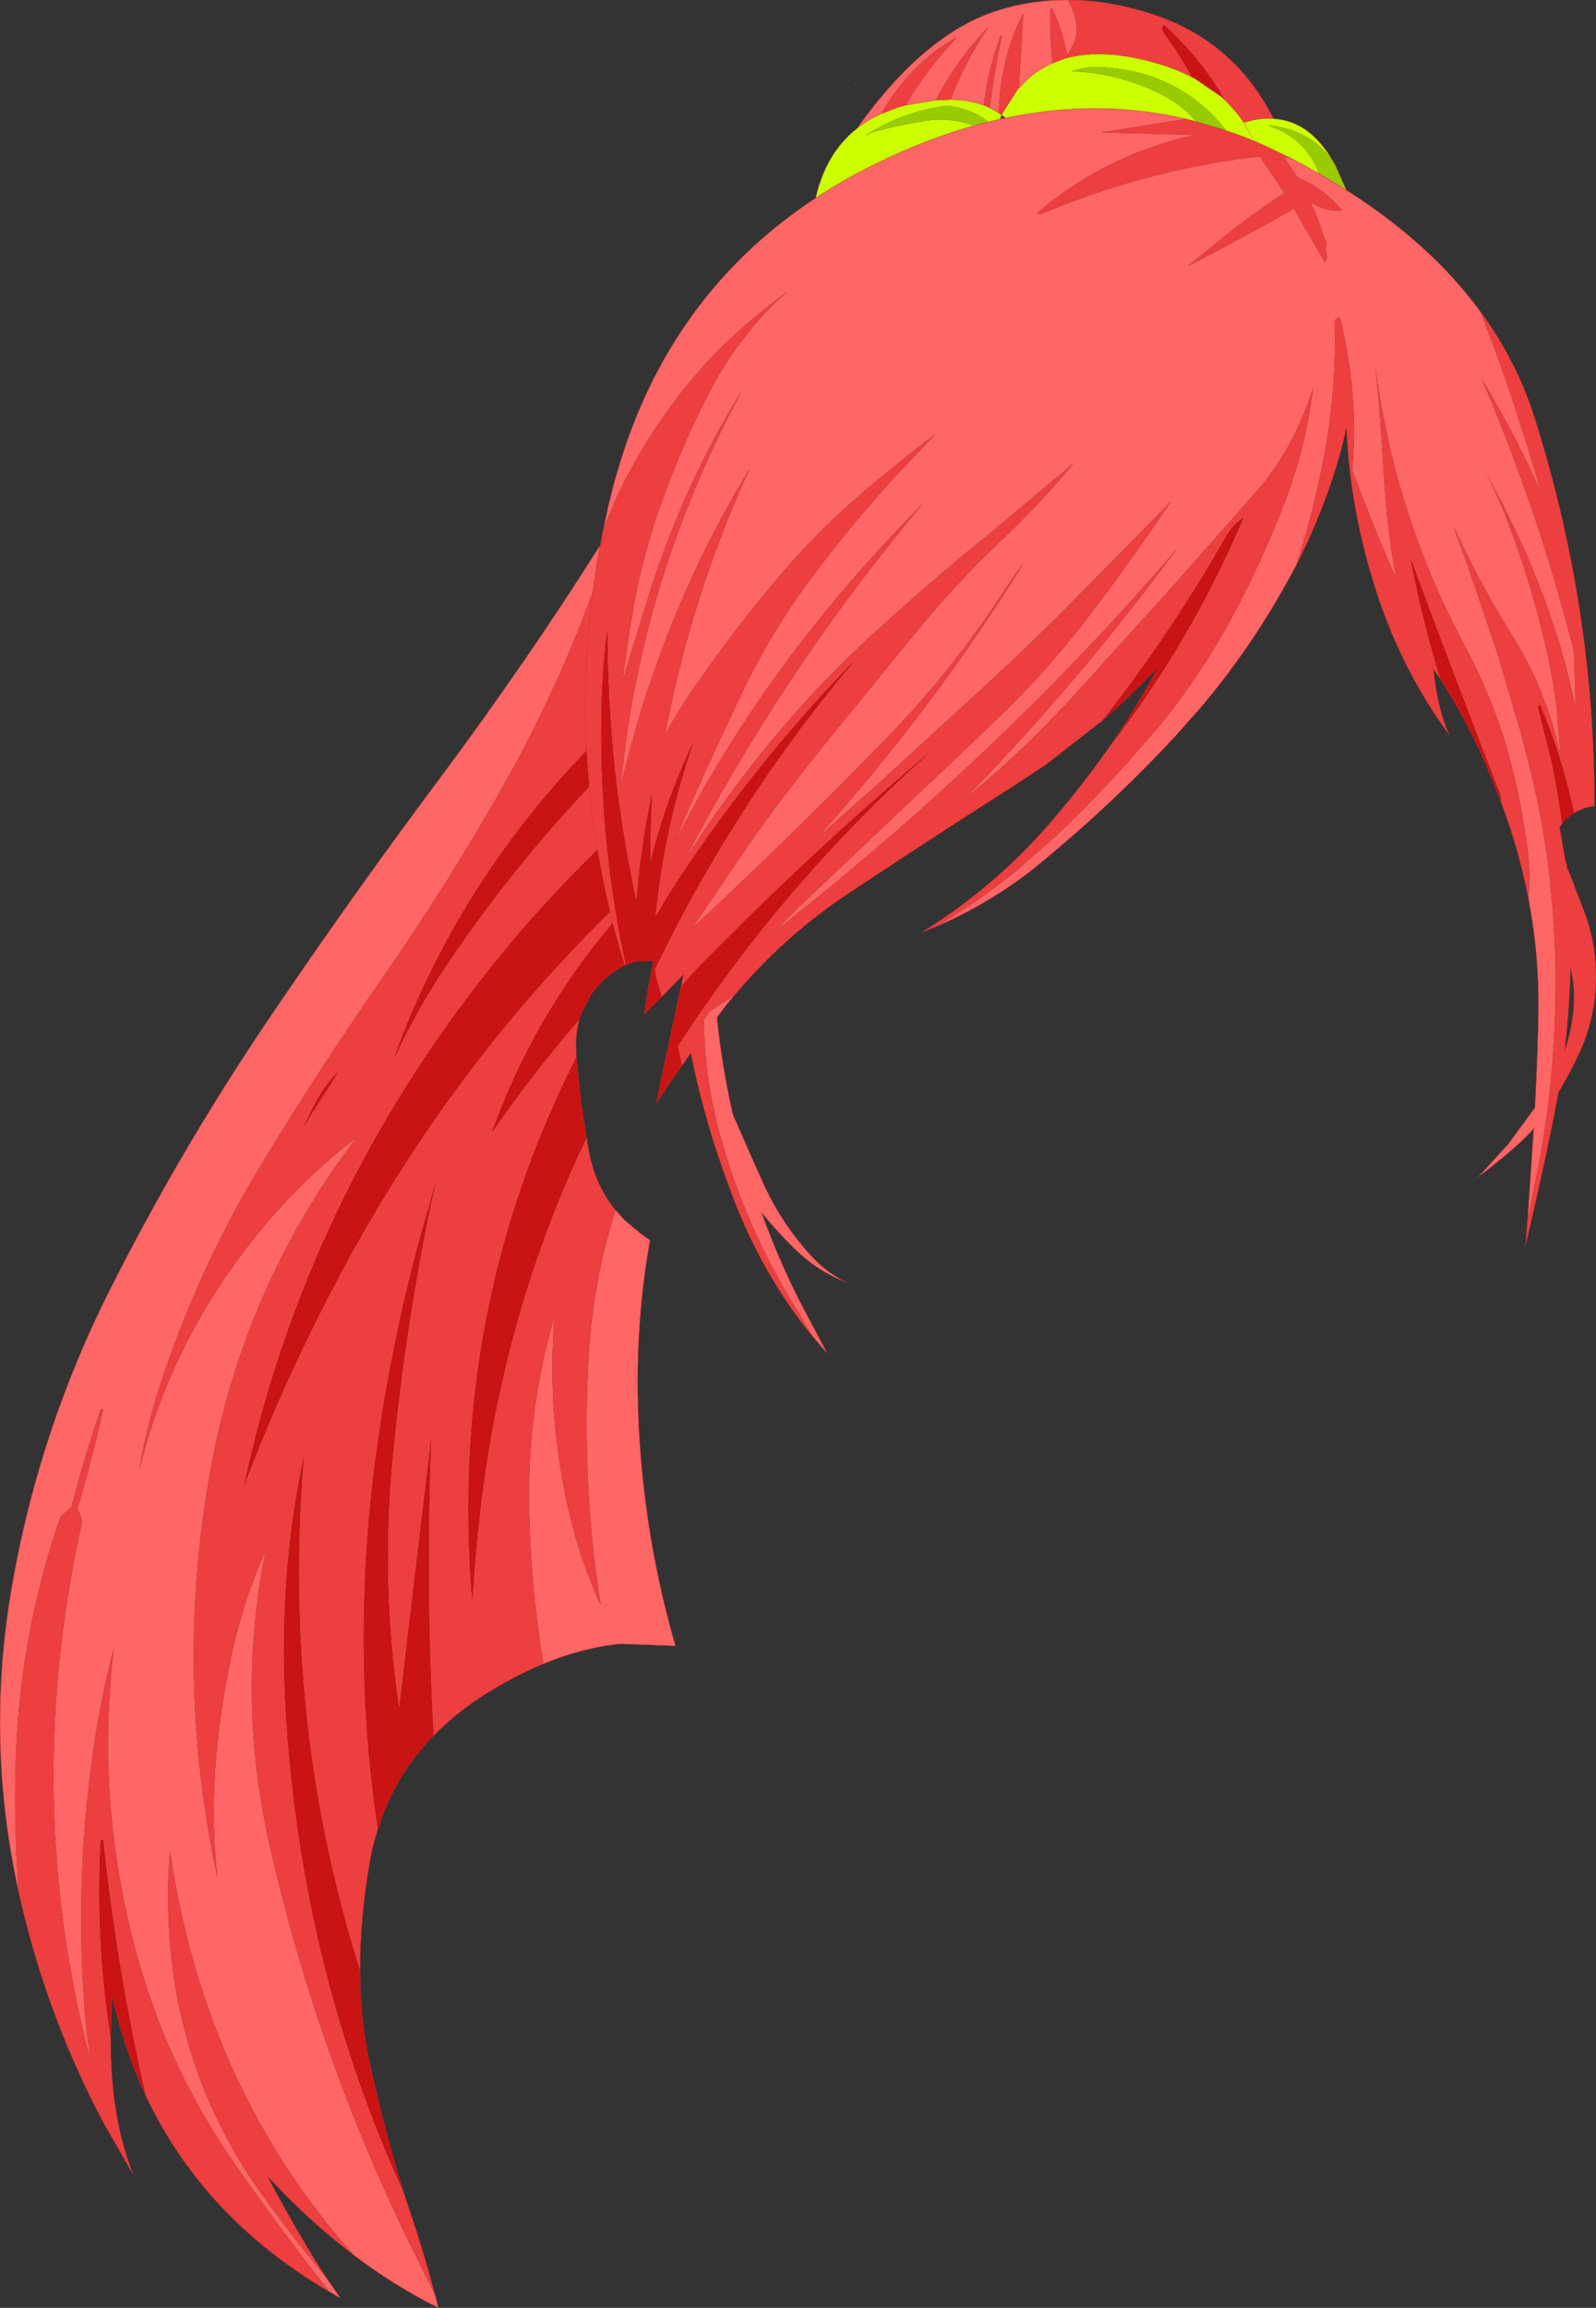 <?xml version="1.0" encoding="UTF-8" standalone="no"?>
<svg xmlns:xlink="http://www.w3.org/1999/xlink" height="392.75px" width="271.7px" xmlns="http://www.w3.org/2000/svg">
  <rect width="100%" height="100%" fill="#333333" stroke="none"/>
  <g transform="matrix(1.0, 0.0, 0.0, 1.0, 60.75, 48.7)">
    <path d="M121.05 -48.7 Q124.1 -43.25 120.9 -39.4 120.15 -43.4 118.4 -47.2 L118.05 -47.2 Q117.9 -42.6 118.45 -37.95 115.95 -36.9 114.0 -35.05 L112.7 -33.7 113.45 -46.3 113.35 -46.3 Q109.45 -38.35 109.3 -29.5 L108.4 -30.0 107.75 -30.35 Q108.5 -36.6 109.85 -42.7 L109.6 -42.65 Q107.4 -36.75 106.75 -30.8 104.25 -31.7 101.05 -31.75 103.55 -38.2 107.45 -44.05 102.15 -38.55 98.55 -31.65 L93.45 -30.8 Q97.05 -37.0 102.2 -42.4 97.95 -40.1 94.4 -36.3 91.25 -32.9 89.3 -29.35 87.0 -28.35 85.15 -26.85 96.75 -43.15 109.35 -47.0 115.05 -48.75 121.05 -48.7 M110.4 -28.6 Q126.15 -31.95 141.15 -28.45 L126.7 -26.15 142.65 -25.75 Q127.8 -22.4 116.6 -13.1 L115.75 -12.4 116.5 -12.3 119.0 -13.3 Q134.8 -19.65 151.75 -21.85 L153.75 -22.05 158.4 -15.1 157.9 -15.85 Q153.25 -12.8 148.9 -9.45 L141.45 -3.4 Q146.4 -5.95 151.25 -8.6 155.45 -10.85 159.55 -13.2 L164.8 -4.0 Q165.3 -4.65 165.05 -5.6 164.85 -6.5 165.1 -7.4 L164.5 -8.75 Q163.6 -11.65 162.35 -14.35 164.45 -12.75 167.75 -12.85 L167.35 -13.3 Q164.4 -16.8 160.2 -18.45 L157.85 -21.95 156.7 -22.05 158.85 -21.85 158.9 -21.85 163.85 -19.15 168.45 -16.35 Q182.8 -7.25 191.25 4.3 L193.1 9.1 Q196.9 19.3 200.15 30.15 L201.65 35.2 Q197.2 25.25 191.5 15.8 195.6 25.3 199.4 36.15 203.9 49.05 207.2 62.2 L207.45 69.65 207.45 71.65 207.1 69.9 205.6 63.8 Q202.5 52.95 197.9 42.95 L195.05 37.05 191.95 31.3 Q194.15 35.4 195.9 40.0 L197.15 43.35 197.55 44.5 Q200.45 52.85 202.4 61.35 203.65 66.65 204.3 72.05 L204.9 80.1 Q204.2 76.45 203.05 73.0 L202.65 71.85 Q200.4 65.35 196.65 59.4 192.95 53.45 189.75 47.2 L186.7 40.95 189.1 47.55 194.15 62.45 198.3 76.5 200.25 84.3 Q202.1 92.3 203.05 100.45 L203.7 107.45 Q204.5 119.3 203.6 131.15 202.85 141.8 200.65 152.25 L199.3 158.9 200.35 143.35 Q197.9 146.25 190.9 151.6 L196.05 145.95 200.55 139.8 Q201.05 130.4 201.15 123.15 201.25 113.75 199.5 104.5 L199.6 101.6 Q199.65 98.1 199.1 94.5 198.25 88.45 196.85 82.65 L195.7 78.35 Q193.05 69.5 188.55 61.1 185.8 55.95 183.5 50.65 175.9 33.05 173.4 13.75 174.3 22.5 174.8 31.35 175.3 41.2 176.95 49.75 L175.55 46.6 Q172.25 38.9 169.4 31.15 L169.45 31.3 Q170.6 18.75 167.4 5.45 166.5 5.2 166.5 6.2 166.8 18.5 164.3 30.8 162.6 39.35 159.9 47.55 L158.45 50.2 Q152.2 61.55 143.8 71.55 L139.55 76.35 Q128.95 87.8 116.6 98.0 L114.75 99.5 Q107.2 105.3 98.8 108.9 L101.0 107.55 Q107.0 103.75 112.45 99.35 L119.3 93.3 Q127.65 85.35 135.35 76.3 L136.75 74.7 Q143.35 66.55 148.4 57.4 154.1 47.05 158.25 35.95 161.65 26.9 162.75 17.45 159.55 27.45 153.4 34.65 L138.65 51.35 121.9 69.85 Q115.65 76.65 108.95 82.65 L104.65 86.3 103.35 87.4 Q122.95 67.3 139.55 44.75 125.35 61.35 109.2 76.85 91.0 94.3 71.25 109.7 L70.85 110.1 75.1 105.8 78.0 103.05 91.5 90.25 99.2 83.0 108.75 73.9 Q117.35 65.7 124.35 56.5 131.15 47.65 137.45 38.3 L138.6 36.6 136.95 38.35 121.1 54.4 Q113.3 62.25 105.1 69.7 L91.25 82.4 88.2 85.2 78.45 93.8 Q98.2 71.8 113.55 47.1 112.0 49.05 110.4 51.5 101.5 65.35 89.9 77.2 73.9 93.65 57.05 109.3 L65.3 97.1 Q71.6 87.9 78.55 79.35 L79.45 78.2 94.15 60.15 Q101.7 50.85 109.1 43.85 116.5 36.85 122.05 30.1 L107.55 42.25 Q99.35 48.8 89.9 57.35 80.4 65.85 73.05 74.45 L71.5 76.25 Q65.0 84.0 59.25 92.45 L55.95 97.45 57.55 94.35 Q74.05 63.55 96.4 36.95 88.25 45.15 80.7 54.25 65.05 73.1 54.2 94.5 L55.8 90.5 Q59.85 81.3 64.15 72.2 L65.6 69.15 Q70.65 58.6 77.6 49.35 84.3 40.4 91.85 32.2 L98.5 25.15 Q92.55 29.7 87.25 34.15 78.35 41.6 70.85 50.65 63.95 58.85 57.75 67.85 L57.0 68.9 Q54.5 72.55 52.45 76.45 56.85 52.85 66.9 31.0 56.45 48.2 50.05 67.15 48.85 70.6 47.8 74.15 L46.65 78.3 Q45.7 81.65 44.9 85.15 L45.05 83.5 45.9 76.75 46.1 75.45 46.75 71.35 46.8 71.1 Q48.2 63.35 50.25 55.8 55.65 36.0 65.7 17.55 55.9 33.3 50.1 51.35 L48.5 56.45 46.25 63.75 45.6 65.95 45.25 67.05 45.55 64.6 45.65 64.05 46.4 58.8 46.7 57.15 47.15 54.25 47.25 53.75 Q49.35 42.4 54.55 29.85 59.75 17.3 64.3 10.95 L66.5 8.05 Q69.95 3.7 73.4 0.85 65.05 6.95 59.05 13.55 51.35 22.1 45.85 32.65 L44.3 35.8 42.65 39.65 41.9 41.75 42.35 39.6 42.8 37.4 43.2 35.85 Q43.7 33.65 44.35 31.55 53.05 1.5 78.1 -15.0 83.2 -18.35 89.0 -21.15 97.05 -25.05 105.0 -27.3 L105.5 -27.45 107.1 -27.85 107.5 -27.95 109.55 -28.45 110.4 -28.6 M64.35 120.6 Q62.75 122.45 61.3 124.45 62.15 132.75 64.0 140.9 L64.1 141.15 67.9 149.8 69.55 153.45 Q72.5 159.65 77.05 164.7 79.7 167.7 83.2 169.45 78.45 167.7 74.35 163.65 71.4 160.75 68.9 157.65 72.35 167.3 77.35 176.45 L79.7 180.9 80.05 181.6 77.65 178.8 72.9 170.9 70.7 166.9 Q66.55 158.95 63.7 150.6 L62.05 145.3 Q59.2 135.3 59.05 124.85 L60.0 123.45 64.35 120.6 M41.45 44.05 L41.0 46.55 40.85 47.3 40.6 49.15 40.2 51.9 Q34.15 68.65 25.25 84.45 15.55 101.7 4.2 117.95 -6.45 133.3 -16.1 149.2 -26.8 166.8 -33.3 186.4 -35.75 193.85 -37.05 201.45 -33.05 185.15 -23.75 170.7 -14.05 155.7 0.0 144.8 -19.65 170.7 -25.15 202.8 -31.05 237.0 -23.7 270.95 -25.75 254.3 -21.5 233.75 -19.45 223.85 -15.5 215.1 -20.6 240.15 -14.75 265.8 -7.0 299.6 7.8 330.65 L13.3 341.8 13.9 344.05 Q6.35 340.3 -0.55 335.05 -25.8 306.75 -31.8 266.5 -32.4 272.85 -31.9 280.75 -30.25 305.05 -16.1 324.85 -10.9 332.1 -5.2 338.9 L-2.8 342.4 -4.7 341.3 Q-13.0 330.7 -20.75 319.6 -32.6 302.65 -37.85 282.5 -44.5 257.2 -41.35 231.65 -43.95 241.75 -45.3 252.35 -47.95 273.05 -46.3 293.75 -45.95 298.1 -45.25 302.3 -57.2 257.1 -46.8 210.4 -46.9 209.2 -47.6 208.1 L-47.35 207.3 Q-44.95 199.25 -43.2 191.05 L-43.6 191.15 Q-46.45 199.4 -48.6 207.85 L-50.45 209.4 Q-57.6 230.1 -58.1 252.05 -58.35 262.75 -57.6 273.15 -63.35 247.0 -58.6 220.55 -54.05 194.9 -42.4 171.5 -30.3 147.35 -15.1 124.85 -0.9 103.85 14.3 83.5 28.8 64.05 41.45 44.05 M44.05 157.25 L45.65 159.0 48.1 161.05 49.0 161.7 49.9 162.35 Q46.6 180.95 48.5 201.0 49.95 216.6 54.25 231.4 L44.95 231.05 Q38.55 231.65 31.75 234.45 29.65 221.75 29.35 208.9 28.9 191.35 33.65 175.35 32.25 192.35 36.25 209.15 38.1 217.05 41.5 224.4 38.3 204.1 39.4 183.05 40.1 169.55 44.05 157.25" fill="#ff6666" fill-rule="evenodd" stroke="none"/>
    <path d="M142.2 -35.55 Q138.8 -37.35 134.45 -38.4 126.05 -40.5 120.1 -38.6 L118.45 -37.95 Q117.9 -42.6 118.05 -47.2 L118.4 -47.2 Q120.15 -43.4 120.9 -39.4 124.1 -43.25 121.05 -48.7 128.2 -48.7 135.7 -46.2 149.45 -41.6 156.05 -28.5 153.7 -28.7 151.0 -27.85 149.35 -30.3 147.15 -32.25 L147.7 -31.75 Q143.7 -38.75 137.45 -44.4 136.65 -44.05 137.7 -42.65 140.2 -39.2 142.2 -35.55 M112.7 -33.7 L112.4 -33.35 109.85 -29.35 109.75 -29.15 109.65 -29.2 109.3 -29.5 109.65 -29.2 109.3 -29.45 109.3 -29.5 Q109.45 -38.35 113.35 -46.3 L113.45 -46.3 112.7 -33.7 M141.15 -28.45 L142.9 -28.0 147.5 -26.65 148.05 -26.45 Q151.45 -25.35 154.8 -23.8 L158.85 -21.85 156.7 -22.05 157.85 -21.95 160.2 -18.45 Q164.4 -16.8 167.35 -13.3 L167.75 -12.85 Q164.45 -12.75 162.35 -14.35 163.6 -11.65 164.5 -8.75 L165.1 -7.4 Q164.85 -6.5 165.05 -5.6 165.3 -4.65 164.8 -4.0 L159.55 -13.2 Q155.45 -10.85 151.25 -8.6 146.4 -5.95 141.45 -3.4 L148.9 -9.45 Q153.25 -12.8 157.9 -15.85 L158.4 -15.1 153.75 -22.05 151.75 -21.85 Q134.8 -19.65 119.0 -13.3 L116.5 -12.3 115.75 -12.4 116.6 -13.1 Q127.8 -22.4 142.65 -25.75 L126.7 -26.15 141.15 -28.45 M106.75 -30.8 Q107.4 -36.75 109.6 -42.65 L109.85 -42.7 Q108.5 -36.6 107.75 -30.35 L106.75 -30.8 M41.9 41.75 L42.65 39.65 44.3 35.8 45.85 32.65 Q51.35 22.1 59.05 13.55 65.05 6.95 73.4 0.85 69.95 3.7 66.5 8.05 L64.3 10.95 Q59.75 17.3 54.55 29.85 49.35 42.4 47.25 53.75 L47.15 54.25 46.7 57.15 46.4 58.8 45.65 64.05 45.55 64.6 45.25 67.05 45.6 65.95 46.25 63.75 48.5 56.45 50.1 51.35 Q55.9 33.3 65.7 17.55 55.65 36.0 50.25 55.8 48.2 63.35 46.8 71.1 L46.75 71.35 46.1 75.45 45.9 76.75 45.05 83.5 44.9 85.15 Q45.7 81.65 46.65 78.3 L47.8 74.15 Q48.85 70.6 50.05 67.15 56.45 48.2 66.9 31.0 56.85 52.85 52.45 76.45 54.5 72.55 57.0 68.9 L57.75 67.85 Q63.95 58.85 70.85 50.65 78.35 41.6 87.25 34.15 92.55 29.7 98.5 25.15 L91.85 32.2 Q84.3 40.4 77.6 49.35 70.65 58.6 65.6 69.15 L64.15 72.2 Q59.85 81.3 55.8 90.5 L54.2 94.5 Q65.05 73.1 80.7 54.25 88.25 45.15 96.4 36.95 74.05 63.55 57.55 94.35 L55.95 97.45 59.25 92.45 Q65.0 84.0 71.5 76.25 L73.05 74.45 Q80.4 65.85 89.9 57.35 99.35 48.8 107.55 42.25 L122.05 30.1 Q116.5 36.85 109.1 43.85 101.7 50.85 94.15 60.15 L79.45 78.2 78.55 79.35 Q71.6 87.9 65.3 97.1 L57.05 109.3 Q73.9 93.65 89.9 77.2 101.5 65.35 110.4 51.5 112.0 49.05 113.55 47.1 98.2 71.8 78.45 93.8 L88.2 85.2 91.25 82.4 105.1 69.7 Q113.3 62.25 121.1 54.4 L136.95 38.35 138.6 36.6 137.45 38.3 Q131.15 47.65 124.35 56.5 117.35 65.7 108.75 73.9 L99.2 83.0 91.5 90.25 78.0 103.05 75.1 105.8 70.85 110.1 71.25 109.7 Q91.0 94.3 109.2 76.85 125.35 61.35 139.55 44.75 122.95 67.3 103.35 87.4 L104.65 86.3 108.95 82.65 Q115.65 76.65 121.9 69.85 L138.65 51.35 153.4 34.65 Q159.55 27.45 162.75 17.45 161.65 26.9 158.25 35.95 154.1 47.05 148.4 57.4 143.35 66.55 136.75 74.7 L135.35 76.3 Q127.65 85.35 119.3 93.3 L112.45 99.35 Q107.0 103.75 101.0 107.55 L98.8 108.9 96.2 109.95 Q103.7 105.3 110.35 99.25 114.7 95.25 118.65 90.6 123.95 84.4 128.35 78.05 L128.55 77.8 Q142.1 60.2 150.9 39.45 149.1 40.6 147.9 42.75 138.55 59.2 126.95 73.9 L117.2 81.5 111.95 84.95 Q100.0 92.55 88.3 100.3 L84.8 102.6 83.95 103.15 Q72.85 110.5 64.35 120.6 L60.0 123.45 59.05 124.85 Q59.2 135.3 62.05 145.3 L63.7 150.6 Q66.55 158.95 70.7 166.9 L72.9 170.9 77.65 178.8 Q74.8 175.35 72.35 171.55 67.55 164.15 64.1 155.25 L62.45 150.75 Q58.9 140.75 56.85 130.5 L55.35 132.65 54.6 129.35 Q72.8 101.3 97.9 79.0 77.05 96.55 57.8 116.3 L55.2 119.15 55.3 118.55 55.6 117.15 51.45 121.4 51.9 120.95 50.9 117.65 50.75 116.15 51.3 115.05 53.55 110.55 Q66.35 85.55 84.55 63.9 67.95 81.0 54.7 101.05 L52.3 104.85 50.75 107.5 51.55 101.2 Q53.25 89.45 57.2 77.85 53.8 84.9 51.4 92.85 L50.45 96.2 49.95 98.25 49.95 93.85 50.2 86.6 49.35 91.0 Q48.15 97.85 47.6 104.8 44.9 92.45 43.65 79.85 L43.3 75.5 Q42.65 67.15 42.65 58.65 41.9 63.95 41.7 70.3 41.35 81.7 42.35 92.85 43.35 104.3 45.8 115.5 L45.6 115.6 44.65 112.45 44.3 111.2 43.8 109.35 43.6 108.5 43.55 108.4 43.5 108.1 43.1 106.45 43.5 108.1 43.55 108.4 Q30.05 124.35 23.0 144.0 29.9 133.95 37.9 124.75 37.35 126.7 37.3 128.9 L37.3 129.15 37.35 130.6 37.4 131.2 Q15.5 174.4 19.65 223.6 20.1 216.05 21.0 208.3 24.95 174.4 39.1 144.9 L39.5 147.2 Q40.2 151.05 42.0 154.25 42.85 155.85 44.05 157.25 40.1 169.55 39.4 183.05 38.3 204.1 41.5 224.4 38.1 217.05 36.25 209.15 32.25 192.35 33.65 175.35 28.9 191.35 29.35 208.9 29.65 221.75 31.75 234.45 27.4 236.25 22.95 238.95 17.25 242.35 13.05 246.7 11.65 221.5 12.65 196.2 L7.2 242.2 6.85 239.8 Q4.15 219.75 6.05 199.55 7.85 180.85 11.35 162.35 12.3 157.3 13.4 152.7 L10.7 162.15 Q5.3 182.15 2.8 202.6 0.35 223.25 1.6 244.0 2.2 253.35 3.6 262.55 2.65 265.4 2.15 268.45 0.5 278.15 0.55 286.75 -12.8 244.45 -9.05 199.3 -13.65 221.0 -11.95 244.8 -9.0 287.0 7.9 324.2 L9.55 329.2 Q11.5 335.0 13.3 341.8 L7.8 330.65 Q-7.0 299.6 -14.75 265.8 -20.6 240.15 -15.5 215.1 -19.45 223.85 -21.5 233.75 -25.75 254.3 -23.7 270.95 -31.05 237.0 -25.15 202.8 -19.65 170.7 0.0 144.8 -14.05 155.7 -23.75 170.7 -33.05 185.15 -37.05 201.45 -35.75 193.85 -33.3 186.4 -26.8 166.8 -16.1 149.2 -6.45 133.3 4.2 117.95 15.55 101.7 25.25 84.45 34.15 68.65 40.2 51.9 L40.6 49.15 40.85 47.3 41.0 46.55 41.45 44.05 41.8 42.05 41.85 41.8 41.9 41.75 M159.9 47.55 Q162.6 39.35 164.3 30.8 166.8 18.5 166.5 6.2 166.5 5.2 167.4 5.45 170.6 18.75 169.45 31.3 L169.4 31.15 Q172.25 38.9 175.55 46.6 L176.95 49.75 Q175.3 41.2 174.8 31.35 174.3 22.5 173.4 13.75 175.9 33.05 183.5 50.65 185.8 55.95 188.55 61.1 193.05 69.5 195.7 78.35 L196.85 82.65 Q198.25 88.45 199.1 94.5 199.65 98.1 199.6 101.6 L199.5 104.5 198.95 101.85 Q197.95 97.25 196.5 92.7 L194.75 87.65 194.8 87.0 194.65 86.55 Q186.85 66.55 179.4 46.4 181.25 56.25 184.5 66.95 L183.3 65.2 Q183.9 71.8 186.0 76.4 178.95 66.8 174.8 55.55 L174.1 53.6 Q170.1 41.9 168.85 29.7 L168.45 24.1 167.85 26.75 Q165.1 37.3 159.9 47.55 M199.3 158.9 L200.65 152.25 Q202.85 141.8 203.6 131.15 204.5 119.3 203.7 107.45 L203.05 100.45 Q202.1 92.3 200.25 84.3 L198.3 76.5 194.15 62.45 189.1 47.55 186.7 40.95 189.75 47.2 Q192.95 53.45 196.65 59.4 200.4 65.35 202.65 71.85 L203.05 73.0 Q204.2 76.45 204.9 80.1 L204.3 72.05 Q203.65 66.65 202.4 61.35 200.45 52.85 197.55 44.5 L197.15 43.35 195.9 40.0 Q194.15 35.4 191.95 31.3 L195.05 37.05 197.9 42.95 Q202.5 52.95 205.6 63.8 L207.1 69.9 207.45 71.65 207.45 69.65 207.2 62.2 Q203.9 49.05 199.4 36.15 195.6 25.3 191.5 15.8 197.2 25.25 201.65 35.2 L200.15 30.15 Q196.9 19.3 193.1 9.1 L191.25 4.3 Q197.4 12.65 200.45 22.25 203.15 30.75 205.15 39.4 208.4 53.45 209.75 67.85 210.7 78.05 210.7 88.45 L210.4 88.5 Q208.6 88.8 207.2 89.7 205.65 82.3 202.95 75.1 L201.5 71.4 Q201.0 71.25 201.1 71.7 L203.35 80.7 Q204.5 86.05 205.2 91.45 L204.75 92.1 205.75 97.8 206.1 98.9 205.95 98.4 206.0 99.2 206.35 99.65 208.55 105.4 Q211.05 111.45 210.95 118.0 210.85 124.65 208.0 130.75 206.45 134.05 204.55 137.2 202.85 146.65 198.95 163.3 L199.3 158.9 M89.3 -29.35 Q91.25 -32.9 94.4 -36.3 97.95 -40.1 102.2 -42.4 97.05 -37.0 93.45 -30.8 L92.05 -30.4 89.3 -29.35 M98.55 -31.65 Q102.15 -38.55 107.45 -44.05 103.55 -38.2 101.05 -31.75 L98.55 -31.65 M183.2 64.05 L183.3 65.2 183.2 64.05 M207.15 122.7 Q207.4 119.2 206.6 116.0 206.45 123.0 205.6 130.15 206.85 126.5 207.15 122.7 M42.95 41.6 L41.45 44.05 42.95 41.6 M-57.6 273.15 Q-58.35 262.75 -58.1 252.05 -57.6 230.1 -50.45 209.4 L-48.6 207.85 Q-46.45 199.4 -43.6 191.15 L-43.2 191.05 Q-44.95 199.25 -47.35 207.3 L-47.6 208.1 Q-46.9 209.2 -46.8 210.4 -57.2 257.1 -45.25 302.3 -45.95 298.1 -46.3 293.75 -47.95 273.05 -45.3 252.35 -43.95 241.75 -41.35 231.65 -44.5 257.2 -37.85 282.5 -32.6 302.65 -20.75 319.6 -13.0 330.7 -4.7 341.3 -26.25 328.65 -36.0 307.8 -40.9 286.4 -43.2 264.45 L-43.6 264.45 Q-44.5 281.45 -41.9 298.0 -42.0 311.55 -38.05 321.4 L-43.0 312.8 Q-52.4 295.15 -57.05 275.55 L-57.6 273.15 M-5.2 338.9 Q-10.9 332.1 -16.1 324.85 -30.25 305.05 -31.9 280.75 -32.4 272.85 -31.8 266.5 -25.8 306.75 -0.55 335.05 -8.25 329.2 -15.25 321.6 -9.75 332.0 -5.2 338.9 M39.1 79.05 L39.0 77.45 38.95 75.6 38.9 73.6 38.9 70.3 38.95 67.75 38.95 67.25 39.15 63.0 39.2 62.2 39.3 60.7 39.9 54.5 39.9 54.25 40.0 53.35 40.2 51.9 40.0 53.35 39.9 54.25 39.9 54.5 39.3 60.7 39.2 62.2 39.15 63.0 38.95 67.25 38.95 67.75 38.9 70.3 38.9 73.6 38.95 75.6 39.0 77.45 39.1 79.05 Q16.9 102.15 6.3 131.45 10.4 122.65 15.95 114.5 26.65 98.8 39.55 85.15 L39.2 80.65 39.15 79.85 39.1 79.05 M40.95 95.95 L40.65 94.15 39.95 89.25 39.55 85.35 39.55 85.15 39.55 85.35 39.95 89.25 40.65 94.15 40.95 95.95 Q31.55 105.05 23.4 115.2 -8.65 155.1 -19.15 203.95 -12.15 185.45 -2.2 166.95 16.15 132.9 43.1 106.45 L42.3 103.05 41.35 98.2 40.95 95.95 M-3.15 133.7 Q-5.3 135.7 -7.15 139.2 L-9.05 142.95 -3.15 133.7" fill="#ed3f3f" fill-rule="evenodd" stroke="none"/>
    <path d="M142.2 -35.55 Q140.2 -39.2 137.7 -42.65 136.65 -44.05 137.45 -44.4 143.7 -38.75 147.7 -31.75 L147.15 -32.25 142.55 -35.4 142.2 -35.55 M207.2 89.7 L205.9 90.7 205.2 91.45 Q204.5 86.05 203.35 80.7 L201.1 71.7 Q201.0 71.25 201.5 71.4 L202.95 75.1 Q205.65 82.3 207.2 89.7 M206.1 98.9 L206.3 99.4 206.4 99.65 206.35 99.65 206.0 99.2 205.95 98.4 206.1 98.9 M184.5 66.95 Q181.25 56.25 179.4 46.4 186.85 66.55 194.65 86.55 L194.8 87.0 194.75 87.65 194.5 87.0 194.75 87.65 194.5 87.0 191.95 80.8 Q188.7 73.5 184.5 66.95 M206.3 99.4 L206.35 99.65 206.3 99.4 M126.95 73.9 Q138.55 59.2 147.9 42.75 149.1 40.6 150.9 39.45 142.1 60.2 128.55 77.8 132.9 71.35 136.4 64.8 131.95 69.55 126.95 73.9 M39.1 79.05 L39.15 79.85 39.2 80.65 39.55 85.15 Q26.65 98.8 15.95 114.5 10.4 122.65 6.3 131.45 16.9 102.15 39.1 79.05 M40.95 95.95 L41.35 98.2 42.3 103.05 43.1 106.45 Q16.15 132.9 -2.2 166.95 -12.15 185.45 -19.15 203.95 -8.65 155.1 23.4 115.2 31.55 105.05 40.95 95.95 M43.55 108.4 L43.6 108.5 43.8 109.35 44.3 111.2 44.65 112.45 45.6 115.6 Q43.85 116.4 42.1 118.0 40.8 119.2 39.85 120.6 L38.25 123.65 37.9 124.75 Q29.9 133.95 23.0 144.0 30.05 124.35 43.55 108.4 M45.8 115.5 Q43.35 104.3 42.35 92.85 41.35 81.7 41.7 70.3 41.9 63.95 42.65 58.65 42.65 67.15 43.3 75.5 L43.65 79.85 Q44.9 92.45 47.6 104.8 48.15 97.85 49.35 91.0 L50.2 86.6 49.95 93.85 49.95 98.25 50.45 96.2 51.4 92.85 Q53.8 84.9 57.2 77.85 53.25 89.45 51.55 101.2 L50.75 107.5 52.3 104.85 54.7 101.05 Q67.95 81.0 84.55 63.9 66.35 85.55 53.55 110.55 L51.3 115.05 50.75 116.15 50.9 117.65 51.9 120.95 51.45 121.4 48.95 123.9 Q49.15 121.85 49.85 118.05 L50.35 115.45 50.45 114.9 50.2 114.85 50.0 114.85 47.65 114.95 47.55 114.95 47.35 115.0 46.95 115.1 45.9 115.5 45.8 115.5 M55.2 119.15 L57.8 116.3 Q77.05 96.55 97.9 79.0 72.8 101.3 54.6 129.35 L55.35 132.65 53.4 135.45 51.15 138.8 51.0 139.05 51.0 138.85 51.15 138.25 51.3 137.4 52.2 133.05 54.85 120.65 55.15 119.2 55.2 119.15 54.85 120.65 55.2 119.15 M50.5 114.5 L50.45 114.9 50.5 114.5 M37.4 131.2 Q37.85 136.5 38.6 141.8 L38.65 141.95 39.1 144.9 Q24.95 174.4 21.0 208.3 20.1 216.05 19.65 223.6 15.5 174.4 37.4 131.2 M13.05 246.7 Q10.6 249.2 8.65 252.05 5.35 256.85 3.6 262.55 2.2 253.35 1.6 244.0 0.35 223.25 2.8 202.6 5.3 182.15 10.7 162.15 L13.4 152.7 Q12.3 157.3 11.35 162.35 7.85 180.85 6.05 199.55 4.15 219.75 6.85 239.8 L7.2 242.2 12.65 196.2 Q11.65 221.5 13.05 246.7 M0.55 286.75 Q0.55 294.7 2.05 301.65 L2.1 301.95 Q4.65 313.65 7.9 324.2 -9.0 287.0 -11.95 244.8 -13.65 221.0 -9.05 199.3 -12.8 244.45 0.55 286.75 M37.9 124.75 L38.25 123.65 37.9 124.75 M-3.15 133.7 L-9.05 142.95 -7.15 139.2 Q-5.3 135.7 -3.15 133.7 M-41.9 298.0 Q-44.5 281.45 -43.6 264.45 L-43.2 264.45 Q-40.9 286.4 -36.0 307.8 -39.65 300.0 -41.65 291.1 L-41.9 298.0" fill="#ca1313" fill-rule="evenodd" stroke="none"/>
    <path d="M118.45 -37.95 L120.1 -38.6 Q126.05 -40.5 134.45 -38.4 138.8 -37.35 142.2 -35.55 L142.55 -35.4 147.15 -32.25 Q149.35 -30.3 151.0 -27.85 153.7 -28.7 156.05 -28.5 162.15 -28.15 166.1 -21.4 162.3 -26.6 155.4 -27.35 154.9 -27.4 155.15 -27.35 161.5 -25.25 163.8 -19.2 L163.85 -19.15 158.9 -21.85 158.85 -21.85 154.8 -23.8 Q151.45 -25.35 148.05 -26.45 140.05 -36.55 126.85 -37.25 124.15 -37.45 121.6 -36.55 129.85 -36.35 137.5 -32.35 140.6 -30.7 142.9 -28.0 L141.15 -28.45 Q126.15 -31.95 110.4 -28.6 L109.75 -29.15 109.85 -29.35 112.4 -33.35 112.7 -33.7 114.0 -35.05 Q115.95 -36.9 118.45 -37.95 M106.75 -30.8 L107.75 -30.35 108.4 -30.0 109.3 -29.5 109.3 -29.45 109.65 -29.2 109.75 -29.15 109.55 -28.45 107.5 -27.95 Q104.5 -30.35 100.3 -30.7 92.55 -29.6 86.55 -25.6 L87.2 -25.9 87.6 -26.15 Q92.1 -27.4 96.85 -28.15 101.05 -28.8 105.0 -27.3 97.05 -25.05 89.0 -21.15 83.2 -18.35 78.1 -15.0 79.85 -22.7 85.15 -26.85 87.0 -28.35 89.3 -29.35 L92.05 -30.4 93.45 -30.8 98.55 -31.65 101.05 -31.75 Q104.25 -31.7 106.75 -30.8 M152.45 -25.25 L151.0 -27.85 152.45 -25.25" fill="#ccff00" fill-rule="evenodd" stroke="none"/>
    <path d="M142.9 -28.0 Q140.6 -30.7 137.5 -32.35 129.85 -36.35 121.6 -36.55 124.15 -37.45 126.85 -37.25 140.05 -36.55 148.05 -26.45 L147.5 -26.65 142.9 -28.0 M163.85 -19.15 L163.8 -19.2 Q161.5 -25.25 155.15 -27.35 154.9 -27.4 155.4 -27.35 162.3 -26.6 166.1 -21.4 L166.6 -20.55 168.35 -16.6 168.45 -16.35 163.85 -19.15 M105.5 -27.45 L105.0 -27.3 Q101.05 -28.8 96.85 -28.15 92.1 -27.4 87.6 -26.15 L87.2 -25.9 86.55 -25.6 Q92.55 -29.6 100.3 -30.7 104.5 -30.35 107.5 -27.95 L107.1 -27.85 105.5 -27.45 M85.05 -34.65 Q84.7 -34.0 84.95 -34.6 L85.05 -34.65" fill="#99cc00" fill-rule="evenodd" stroke="none"/>
    <path d="M118.45 -37.95 L120.1 -38.6 Q126.05 -40.5 134.45 -38.4 138.8 -37.35 142.2 -35.55 L142.55 -35.4 147.15 -32.25 Q149.35 -30.3 151.0 -27.85 153.7 -28.7 156.05 -28.5 149.45 -41.6 135.7 -46.2 128.2 -48.7 121.05 -48.7 115.05 -48.75 109.35 -47.0 96.75 -43.15 85.15 -26.85 87.0 -28.35 89.3 -29.35 L92.05 -30.4 93.45 -30.8 98.55 -31.65 101.05 -31.75 Q104.25 -31.7 106.75 -30.8 L107.75 -30.35 108.4 -30.0 109.3 -29.5 109.65 -29.2 109.75 -29.15 109.55 -28.45 110.4 -28.6 Q126.15 -31.95 141.15 -28.45 L142.9 -28.0 147.5 -26.65 M118.45 -37.95 Q115.95 -36.9 114.0 -35.05 L112.7 -33.7 M112.4 -33.35 L109.85 -29.35 109.75 -29.15 110.4 -28.6 M148.05 -26.45 Q151.45 -25.35 154.8 -23.8 L158.85 -21.85 158.9 -21.85 163.85 -19.15 168.45 -16.35 Q182.8 -7.25 191.25 4.3 197.4 12.65 200.45 22.25 203.15 30.75 205.15 39.4 208.4 53.45 209.75 67.85 210.7 78.05 210.7 88.45 L210.4 88.5 M166.1 -21.4 Q162.15 -28.15 156.05 -28.5 M105.5 -27.45 L107.1 -27.85 107.5 -27.95 109.55 -28.45 M105.0 -27.3 Q97.05 -25.05 89.0 -21.15 83.2 -18.35 78.1 -15.0 53.05 1.5 44.35 31.55 43.7 33.65 43.2 35.85 L42.8 37.4 42.35 39.6 41.9 41.75 41.85 41.8 41.8 42.05 41.45 44.05 42.95 41.6 M98.8 108.9 Q107.2 105.3 114.75 99.5 L116.6 98.0 Q128.95 87.8 139.55 76.35 L143.8 71.55 Q152.2 61.55 158.45 50.2 L159.9 47.55 Q165.1 37.3 167.85 26.75 L168.45 24.1 168.85 29.7 Q170.1 41.9 174.1 53.6 L174.8 55.55 Q178.95 66.8 186.0 76.4 183.9 71.8 183.3 65.2 L183.2 64.05 M199.5 104.5 Q201.25 113.75 201.15 123.15 201.05 130.4 200.55 139.8 L196.05 145.95 190.9 151.6 Q197.9 146.25 200.35 143.35 L199.3 158.9 198.95 163.3 Q202.85 146.65 204.55 137.2 206.45 134.05 208.0 130.75 210.85 124.65 210.95 118.0 211.05 111.45 208.55 105.4 L206.35 99.65 206.3 99.4 206.1 98.9 205.75 97.8 204.75 92.1 205.2 91.45 M151.0 -27.85 L152.45 -25.25 M78.1 -15.0 Q79.85 -22.7 85.15 -26.85 M166.1 -21.4 L166.6 -20.55 168.35 -16.6 168.45 -16.35 M183.3 65.2 L184.5 66.95 Q188.7 73.5 191.95 80.8 L194.5 87.0 194.75 87.65 196.5 92.7 Q197.95 97.25 198.95 101.85 L199.5 104.5 M207.15 122.7 Q206.85 126.5 205.6 130.15 206.45 123.0 206.6 116.0 207.4 119.2 207.15 122.7 M128.55 77.8 L128.35 78.05 Q123.95 84.4 118.65 90.6 114.7 95.25 110.35 99.25 103.7 105.3 96.2 109.95 L98.8 108.9 M126.95 73.9 L117.2 81.5 111.95 84.95 Q100.0 92.55 88.3 100.3 L84.8 102.6 83.95 103.15 Q72.85 110.5 64.35 120.6 62.75 122.45 61.3 124.45 62.15 132.75 64.0 140.9 L64.1 141.15 67.9 149.8 69.55 153.45 Q72.5 159.65 77.05 164.7 79.7 167.7 83.2 169.45 L84.2 169.8 M128.55 77.8 Q132.9 71.35 136.4 64.8 131.95 69.55 126.95 73.9 M40.2 51.9 L40.6 49.15 40.85 47.3 41.0 46.55 41.45 44.05 Q28.8 64.05 14.3 83.5 -0.9 103.85 -15.1 124.85 -30.3 147.35 -42.4 171.5 -54.05 194.9 -58.6 220.55 -63.35 247.0 -57.6 273.15 L-57.05 275.55 Q-52.4 295.15 -43.0 312.8 L-38.05 321.4 Q-42.0 311.55 -41.9 298.0 L-41.65 291.1 Q-39.65 300.0 -36.0 307.8 -26.25 328.65 -4.7 341.3 L-2.8 342.4 -5.2 338.9 Q-9.75 332.0 -15.25 321.6 -8.25 329.2 -0.55 335.05 6.35 340.3 13.9 344.05 L13.3 341.8 Q11.5 335.0 9.55 329.2 L7.9 324.2 Q4.65 313.65 2.1 301.95 L2.05 301.65 Q0.55 294.7 0.55 286.75 0.5 278.15 2.15 268.45 2.65 265.4 3.6 262.55 5.35 256.85 8.65 252.05 10.6 249.2 13.05 246.7 17.25 242.35 22.95 238.95 27.4 236.25 31.75 234.45 38.55 231.65 44.95 231.05 L54.25 231.4 Q49.95 216.6 48.5 201.0 46.6 180.95 49.9 162.35 L49.0 161.7 48.1 161.05 45.65 159.0 44.05 157.25 Q42.85 155.85 42.0 154.25 40.2 151.05 39.5 147.2 L39.1 144.9 38.65 141.95 38.6 141.8 Q37.85 136.5 37.4 131.2 L37.35 130.6 37.3 129.15 37.3 128.9 Q37.35 126.7 37.9 124.75 L38.25 123.65 39.85 120.6 Q40.8 119.2 42.1 118.0 43.85 116.4 45.6 115.6 L44.65 112.45 44.3 111.2 43.8 109.35 43.6 108.5 43.55 108.4 43.5 108.1 43.1 106.45 42.3 103.05 41.35 98.2 40.95 95.95 40.65 94.15 39.95 89.25 39.55 85.35 39.55 85.15 39.2 80.65 39.15 79.85 39.1 79.05 39.0 77.45 38.95 75.6 38.9 73.6 38.9 70.3 38.95 67.75 38.95 67.25 39.15 63.0 39.2 62.2 39.3 60.7 39.9 54.5 39.9 54.25 40.0 53.35 40.2 51.9 M51.45 121.4 L55.6 117.15 55.3 118.55 55.2 119.15 54.85 120.65 52.2 133.05 51.3 137.4 51.15 138.25 51.0 138.85 51.0 139.05 51.15 138.8 53.4 135.45 55.35 132.65 56.85 130.5 Q58.9 140.75 62.45 150.75 L64.1 155.25 Q67.55 164.15 72.35 171.55 74.8 175.35 77.65 178.8 L80.05 181.6 79.7 180.9 77.35 176.45 Q72.35 167.3 68.9 157.65 71.4 160.75 74.35 163.65 78.45 167.7 83.2 169.45 M50.45 114.9 L50.5 114.5 M51.45 121.4 L48.95 123.9 Q49.15 121.85 49.85 118.05 L50.35 115.45 50.45 114.9" fill="none" stroke="#be2e2e" stroke-linecap="round" stroke-linejoin="round" stroke-width="0.05"/>
  </g>
</svg>
